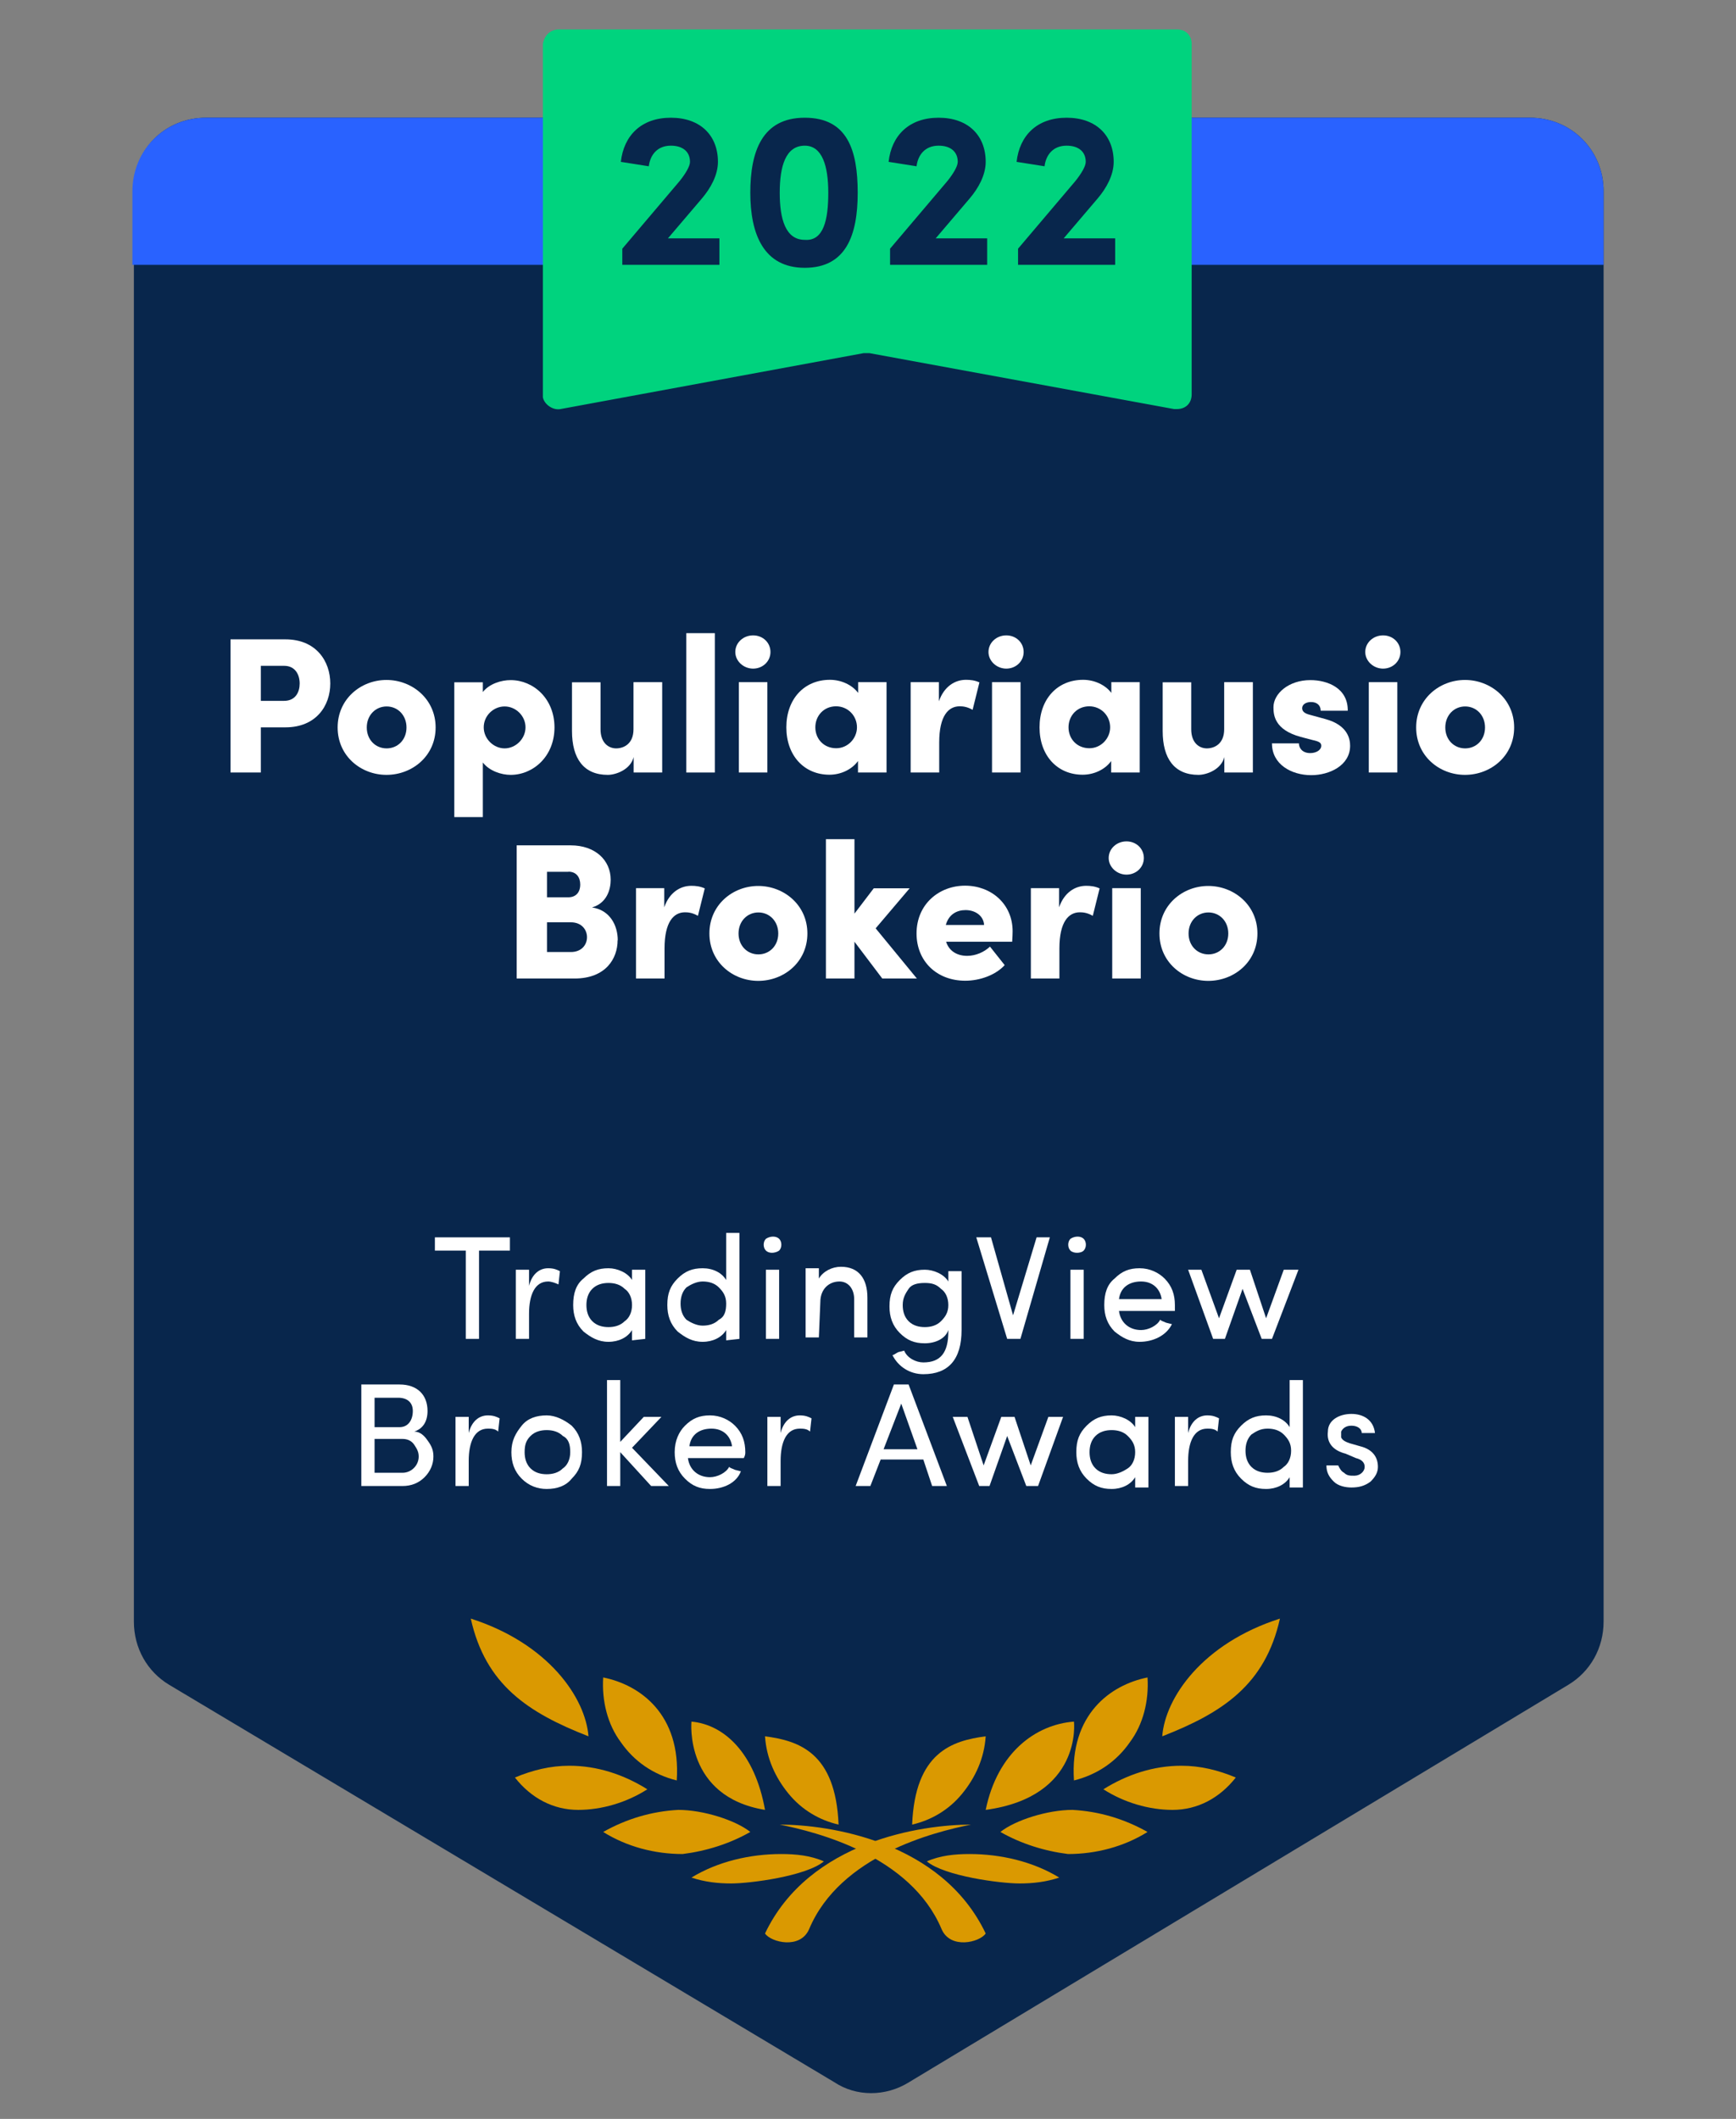 <?xml version="1.0" encoding="UTF-8"?>
<svg id="Layer_1" data-name="Layer 1" xmlns="http://www.w3.org/2000/svg" viewBox="0 0 118 144">
  <rect x="0" y="0" width="118" height="144" fill="#808080" stroke="none"/>
  <defs>
    <style>
      .cls-1, .cls-2, .cls-3, .cls-4, .cls-5, .cls-6 {
        stroke-width: 0px;
      }

      .cls-1, .cls-6 {
        fill: #08264c;
      }

      .cls-2 {
        fill: #00d37e;
      }

      .cls-2, .cls-4, .cls-6 {
        fill-rule: evenodd;
      }

      .cls-7 {
        isolation: isolate;
      }

      .cls-3 {
        fill: #fff;
      }

      .cls-4 {
        fill: #2962ff;
      }

      .cls-5 {
        fill: #da9901;
      }
    </style>
  </defs>
  <g id="Page-1">
    <g id="MostPopularBroker-2020-light">
      <path id="Rectangle-Copy-142" class="cls-6" d="m14,8h90c2.8,0,5,2.2,5,5v97.2c0,1.8-.9,3.4-2.4,4.3l-44.8,27c-1.6,1-3.6,1-5.1,0l-45.2-27c-1.5-.9-2.4-2.5-2.4-4.3V13c-.1-2.8,2.1-5,4.9-5Z"/>
      <path id="Rectangle-Copy-151" class="cls-4" d="m14,8h90c2.8,0,5,2.2,5,5v5H9v-5c0-2.8,2.2-5,5-5Z"/>
      <g id="noun-laurel-wreath-2621877-copy-54">
        <path id="Path" class="cls-5" d="m52,131.4c3-6.3,10.7-7.4,14-7.4-2.5.5-8.9,2.1-11,7.1-.6,1.4-2.6.9-3,.3h0Z"/>
        <path id="Path-2" data-name="Path" class="cls-5" d="m67,118c-.1,1.5-.7,2.8-1.6,3.9-.9,1.1-2.1,1.8-3.4,2.1.2-4.9,2.7-5.7,5-6h0Z"/>
        <path id="Path-3" data-name="Path" class="cls-5" d="m63,126.5c1.2,1,5,1.5,6.3,1.5.9,0,1.8-.1,2.7-.4-1.8-1.1-4-1.6-6.1-1.6-1,0-2,.1-2.9.5h0Z"/>
        <path id="Path-4" data-name="Path" class="cls-5" d="m73,117s.6,5.1-6,6c.8-3.9,3.4-5.8,6-6Z"/>
        <path id="Path-5" data-name="Path" class="cls-5" d="m68,124.5c1.4.8,3,1.3,4.6,1.5,1.9,0,3.8-.5,5.4-1.5-1.6-.9-3.3-1.4-5.1-1.5-1.7,0-3.9.7-4.9,1.5h0Z"/>
        <path id="Path-6" data-name="Path" class="cls-5" d="m78,114c.1,1.6-.3,3.2-1.2,4.4-.9,1.3-2.2,2.2-3.8,2.6-.3-4.5,2.5-6.5,5-7h0Z"/>
        <path id="Path-7" data-name="Path" class="cls-5" d="m84,120.8c-1.1,1.4-2.6,2.2-4.3,2.2-1.6,0-3.3-.5-4.7-1.4,1.6-1,3.4-1.6,5.3-1.6,1.3,0,2.5.3,3.7.8h0Z"/>
        <path id="Path-8" data-name="Path" class="cls-5" d="m87,110c-1,4.5-3.9,6.4-8,8,.2-2.6,2.7-6.3,8-8Z"/>
        <path id="Path-9" data-name="Path" class="cls-5" d="m67,131.4c-3-6.3-10.7-7.4-14-7.4,2.5.5,8.9,2.1,11,7.1.6,1.4,2.6.9,3,.3h0Z"/>
        <path id="Path-10" data-name="Path" class="cls-5" d="m52,118c.1,1.5.7,2.8,1.6,3.9s2.1,1.8,3.4,2.1c-.2-4.9-2.7-5.7-5-6h0Z"/>
        <path id="Path-11" data-name="Path" class="cls-5" d="m56,126.5c-1.2,1-5,1.5-6.3,1.5-.9,0-1.8-.1-2.7-.4,1.8-1.1,4-1.6,6.1-1.6,1,0,2,.1,2.9.5h0Z"/>
        <path id="Path-12" data-name="Path" class="cls-5" d="m47,117s-.5,5.1,5,6c-.7-3.9-2.8-5.8-5-6Z"/>
        <path id="Path-13" data-name="Path" class="cls-5" d="m51,124.5c-1.4.8-3,1.3-4.6,1.5-1.9,0-3.8-.5-5.4-1.5,1.6-.9,3.3-1.4,5.1-1.5,1.7,0,3.9.7,4.9,1.5h0Z"/>
        <path id="Path-14" data-name="Path" class="cls-5" d="m41,114c-.1,1.6.3,3.2,1.2,4.4.9,1.3,2.2,2.2,3.8,2.6.3-4.5-2.5-6.5-5-7h0Z"/>
        <path id="Path-15" data-name="Path" class="cls-5" d="m35,120.8c1.1,1.4,2.6,2.2,4.3,2.2,1.6,0,3.3-.5,4.7-1.4-1.6-1-3.4-1.6-5.3-1.6-1.3,0-2.5.3-3.7.8h0Z"/>
        <path id="Path-16" data-name="Path" class="cls-5" d="m32,110c1,4.5,3.9,6.4,8,8-.2-2.6-2.7-6.3-8-8Z"/>
      </g>
      <g id="TradingView-Broker-A-Copy-25">
        <polygon id="Path-17" data-name="Path" class="cls-3" points="29.56 84.99 31.66 84.99 31.66 90.99 32.56 90.99 32.56 84.99 34.66 84.99 34.66 84.09 29.56 84.09 29.56 84.99"/>
        <path id="Path-18" data-name="Path" class="cls-3" d="m35.96,89.29c0-1.3.4-2.2,1.3-2.2.2,0,.5.1.7.2l.1-.9c-.2-.1-.4-.2-.8-.2-.6,0-1.1.4-1.3,1.2v-1.1h-.9v4.7h.9v-1.7Z"/>
        <path id="Shape" class="cls-3" d="m43.86,90.99v-4.7h-.9v.7c-.3-.5-1-.8-1.6-.8-.7,0-1.2.2-1.7.7-.5.4-.7,1-.7,1.8,0,.7.2,1.3.7,1.8.5.4,1,.7,1.7.7s1.3-.3,1.6-.8v.7l.9-.1h0Zm-.9-2.3c0,.5-.2.9-.5,1.1-.3.3-.7.4-1.1.4s-.8-.1-1.1-.4-.4-.7-.4-1.1.1-.8.4-1.1c.3-.3.7-.4,1.1-.4s.8.1,1.1.4c.3.2.5.6.5,1.1Z"/>
        <path id="Shape-2" data-name="Shape" class="cls-3" d="m50.26,90.99v-7.2h-.9v3.2c-.3-.5-.9-.8-1.6-.8s-1.2.2-1.7.7-.7,1-.7,1.8c0,.7.2,1.3.7,1.8.5.4,1,.7,1.7.7s1.3-.3,1.6-.8v.7l.9-.1h0Zm-2.5-3.9c.4,0,.8.1,1.1.4.3.3.5.6.5,1.1s-.1.9-.5,1.1c-.3.3-.7.4-1.1.4s-.8-.2-1.1-.4c-.3-.3-.4-.7-.4-1.1s.1-.8.4-1.1c.3-.2.7-.4,1.1-.4Z"/>
        <path id="Shape-3" data-name="Shape" class="cls-3" d="m52.96,90.99v-4.7h-.9v4.7h.9Zm-.9-6c.2.2.6.2.9,0,.2-.2.2-.6,0-.8s-.6-.2-.9,0c-.2.2-.2.6,0,.8Z"/>
        <path id="Path-19" data-name="Path" class="cls-3" d="m55.76,88.49c0-.9.6-1.4,1.3-1.4.6,0,1,.5,1,1.2v2.6h.9v-2.7c0-1.3-.6-2.1-1.8-2.1-.6,0-1.2.3-1.5.8v-.7h-.9v4.7h.9l.1-2.4h0Z"/>
        <path id="Shape-4" data-name="Shape" class="cls-3" d="m61.06,91.89c-.2.1-.3.2-.4.2.4.8,1.2,1.3,2.1,1.3,1.7,0,2.6-1,2.6-3v-4h-.9v.7c-.3-.5-1-.8-1.6-.8-.7,0-1.2.2-1.7.7s-.7,1-.7,1.8c0,.7.2,1.3.7,1.8s1,.7,1.7.7,1.4-.3,1.6-.9v.1c0,1.4-.5,2.1-1.7,2.1-.5,0-1.1-.3-1.3-.8l-.4.1Zm3.4-3.2c0,.5-.2.8-.5,1.1s-.7.4-1.1.4-.8-.1-1.1-.4c-.3-.3-.4-.7-.4-1.1,0-.5.2-.8.4-1.1s.6-.4,1.1-.4.8.1,1.1.4c.3.2.5.6.5,1.1Z"/>
        <polygon id="Path-20" data-name="Path" class="cls-3" points="66.36 84.09 68.46 90.99 69.36 90.99 71.36 84.09 70.46 84.09 68.86 89.39 67.36 84.09 66.36 84.09"/>
        <path id="Shape-5" data-name="Shape" class="cls-3" d="m73.66,90.99v-4.7h-.9v4.7h.9Zm-.9-6c.2.2.7.2.9,0s.2-.6,0-.8-.6-.2-.9,0c-.2.2-.2.6,0,.8Z"/>
        <path id="Shape-6" data-name="Shape" class="cls-3" d="m76.06,88.29c.1-.8.7-1.2,1.5-1.2s1.3.5,1.4,1.2h-2.9Zm3.8.4c0-.7-.2-1.3-.7-1.8-.4-.4-1-.7-1.7-.7s-1.2.2-1.7.7c-.5.4-.7,1-.7,1.8,0,.7.2,1.3.7,1.8.5.4,1,.7,1.7.7.9,0,1.8-.4,2.2-1.2l-.4-.1c-.2-.1-.3-.1-.4-.2-.2.4-.8.7-1.3.7-.8,0-1.4-.5-1.5-1.3h3.8c0-.2,0-.3,0-.4Z"/>
        <polygon id="Path-21" data-name="Path" class="cls-3" points="88.26 86.29 87.26 86.29 86.06 89.59 84.96 86.29 84.06 86.29 82.86 89.59 81.66 86.29 80.76 86.29 82.46 90.99 83.26 90.99 84.46 87.59 85.76 90.99 86.46 90.99 88.26 86.29"/>
        <path id="Shape-7" data-name="Shape" class="cls-3" d="m29.06,95.89c0-1.1-.7-1.8-1.9-1.8h-2.6v6.9h2.8c.6,0,1.1-.2,1.5-.6s.6-.9.6-1.4c0-.4-.1-.7-.4-1.1-.2-.3-.5-.6-.9-.6.6-.2.9-.7.9-1.4Zm-3.6-.9h1.6c.6,0,1,.3,1,.9s-.3,1.1-.9,1.1h-1.7v-2Zm1.9,2.8c.3,0,.6.1.8.4s.3.5.3.8c0,.6-.5,1.1-1.1,1.1h-1.9v-2.3h1.9Z"/>
        <path id="Path-22" data-name="Path" class="cls-3" d="m31.86,99.29c0-1.3.4-2.2,1.3-2.2.2,0,.5,0,.7.2l.1-.9c-.2-.1-.4-.2-.8-.2-.6,0-1.1.4-1.3,1.2v-1.1h-.9v4.7h.9v-1.7Z"/>
        <path id="Shape-8" data-name="Shape" class="cls-3" d="m34.76,98.69c0,.7.2,1.3.7,1.8s1.1.7,1.7.7c.7,0,1.3-.2,1.7-.7.5-.5.7-1,.7-1.8,0-.7-.2-1.3-.7-1.8-.5-.4-1.1-.7-1.7-.7-.7,0-1.3.2-1.7.7s-.7,1-.7,1.8Zm4,0c0,.5-.2.9-.5,1.1-.3.3-.7.4-1.1.4s-.8-.1-1.1-.4-.4-.7-.4-1.1c0-.5.1-.8.4-1.1.3-.3.7-.4,1.1-.4s.8.1,1.1.4c.4.2.5.6.5,1.1Z"/>
        <polygon id="Path-23" data-name="Path" class="cls-3" points="44.26 100.99 45.46 100.99 42.96 98.39 44.96 96.29 43.76 96.29 42.16 97.99 42.16 93.79 41.26 93.79 41.26 100.99 42.16 100.99 42.16 98.69 44.26 100.99"/>
        <path id="Shape-9" data-name="Shape" class="cls-3" d="m46.86,98.29c.1-.8.7-1.2,1.5-1.2s1.3.5,1.4,1.2h-2.9Zm3.8.4c0-.7-.2-1.3-.7-1.8-.4-.4-1-.7-1.7-.7s-1.2.2-1.7.7c-.4.4-.7,1-.7,1.8,0,.7.2,1.3.7,1.8s1,.7,1.7.7c.9,0,1.8-.4,2.1-1.2l-.4-.1c-.2-.1-.3-.1-.4-.2-.2.4-.8.7-1.3.7-.8,0-1.4-.5-1.5-1.3h3.8c.1-.2.1-.3.1-.4Z"/>
        <path id="Path-24" data-name="Path" class="cls-3" d="m53.06,99.29c0-1.3.4-2.2,1.3-2.2.2,0,.5,0,.7.2l.1-.9c-.2-.1-.4-.2-.8-.2-.6,0-1.1.4-1.3,1.2v-1.1h-.9v4.7h.9s0-1.7,0-1.7Z"/>
        <path id="Shape-10" data-name="Shape" class="cls-3" d="m61.26,95.39l1.1,3.1h-2.3l1.2-3.1Zm2.1,5.6h1l-2.6-6.9h-1l-2.6,6.9h1l.7-1.8h2.9l.6,1.8Z"/>
        <polygon id="Path-25" data-name="Path" class="cls-3" points="72.26 96.29 71.26 96.29 70.06 99.59 68.96 96.29 68.06 96.29 66.86 99.59 65.76 96.29 64.76 96.29 66.56 100.99 67.26 100.99 68.46 97.59 69.76 100.99 70.56 100.99 72.26 96.29"/>
        <path id="Shape-11" data-name="Shape" class="cls-3" d="m78.06,100.99v-4.7h-.9v.7c-.3-.5-1-.8-1.6-.8-.7,0-1.2.2-1.7.7s-.7,1-.7,1.8c0,.7.2,1.3.7,1.8s1,.7,1.7.7,1.3-.3,1.6-.8v.7h.9v-.1Zm-.9-2.3c0,.5-.2.9-.5,1.1s-.7.4-1.1.4-.8-.1-1.1-.4-.4-.7-.4-1.1.1-.8.4-1.1c.3-.3.7-.4,1.1-.4s.8.1,1.1.4.5.6.5,1.1Z"/>
        <path id="Path-26" data-name="Path" class="cls-3" d="m80.76,99.29c0-1.3.4-2.2,1.3-2.2.2,0,.5,0,.7.2l.1-.9c-.2-.1-.4-.2-.8-.2-.6,0-1.1.4-1.3,1.2v-1.1h-.9v4.7h.9v-1.7Z"/>
        <path id="Shape-12" data-name="Shape" class="cls-3" d="m88.56,100.99v-7.2h-.9v3.2c-.3-.5-.9-.8-1.6-.8s-1.2.2-1.7.7-.7,1-.7,1.8c0,.7.2,1.3.7,1.8s1,.7,1.7.7,1.3-.3,1.6-.8v.7h.9v-.1Zm-2.4-3.9c.4,0,.8.1,1.1.4s.5.6.5,1.1-.2.9-.5,1.1c-.3.3-.7.4-1.1.4s-.8-.1-1.1-.4-.4-.7-.4-1.1.1-.8.4-1.1c.3-.2.6-.4,1.1-.4Z"/>
        <path id="Path-27" data-name="Path" class="cls-3" d="m92.16,99.09c.4.1.6.3.6.6s-.3.6-.7.6c-.3,0-.5,0-.7-.2-.2-.1-.3-.3-.4-.5h-.8c0,.5.2.8.5,1.1s.8.4,1.2.4c.5,0,.9-.1,1.3-.4.3-.3.5-.6.5-1,0-.7-.4-1.2-1.2-1.4l-.7-.2c-.3-.1-.5-.2-.6-.4v-.4c.1-.2.3-.4.7-.4s.7.2.7.5h.9c-.1-.9-.8-1.3-1.6-1.3-.4,0-.8.1-1.1.3-.3.2-.5.5-.5.9-.1.8.4,1.3,1.2,1.5l.7.3Z"/>
      </g>
      <path id="Rectangle-Copy-154" class="cls-2" d="m38,2h42c.6,0,1,.4,1,1v23.8c0,.6-.4,1-1,1h-.2l-20.7-3.8h-.4l-20.6,3.8c-.5.1-1.1-.3-1.2-.8V3c.1-.6.5-1,1.1-1Z"/>
    </g>
  </g>
  <g>
    <path class="cls-3" d="m19.4,43.45c2.1,0,3.05,1.5,3.05,3s-.95,2.98-3.05,2.98h-1.67v3.07h-2.06v-9.05h3.73Zm-.09,4.18c.78,0,1.06-.6,1.06-1.18s-.29-1.2-1.05-1.2h-1.59v2.38h1.58Z"/>
    <path class="cls-3" d="m22.95,49.44c0-1.94,1.58-3.23,3.32-3.23s3.34,1.29,3.34,3.23-1.59,3.22-3.34,3.22-3.32-1.29-3.32-3.22Zm4.68,0c0-.84-.6-1.43-1.35-1.43s-1.35.59-1.35,1.43.6,1.42,1.35,1.42,1.35-.58,1.35-1.42Z"/>
    <path class="cls-3" d="m37.69,49.43c0,1.98-1.45,3.23-2.98,3.23-.63,0-1.44-.26-1.89-.84v3.71h-1.94v-9.16h1.94v.66c.45-.57,1.26-.81,1.89-.81,1.54,0,2.98,1.25,2.98,3.22Zm-1.97,0c0-.78-.66-1.42-1.42-1.42s-1.42.63-1.42,1.42.68,1.43,1.42,1.43,1.42-.64,1.42-1.43Z"/>
    <path class="cls-3" d="m43.07,46.36h1.94v6.14h-1.94v-1.05c-.21.85-1.2,1.21-1.76,1.21-1.63,0-2.43-1.1-2.43-2.98v-3.31h1.94v3.19c0,.95.57,1.3,1.06,1.3s1.18-.28,1.18-1.3v-3.19Z"/>
    <path class="cls-3" d="m46.65,52.5v-9.47h1.94v9.47h-1.94Z"/>
    <path class="cls-3" d="m49.98,44.31c0-.64.55-1.13,1.21-1.13s1.18.49,1.18,1.13-.53,1.13-1.18,1.13-1.21-.51-1.21-1.13Zm.24,8.19v-6.14h1.94v6.14h-1.94Z"/>
    <path class="cls-3" d="m58.32,46.36h1.94v6.14h-1.94v-.78c-.42.58-1.17.93-1.94.93-1.72,0-2.93-1.3-2.93-3.22s1.21-3.23,2.96-3.23c.75,0,1.5.33,1.92.89v-.74Zm-.07,3.07c0-.8-.63-1.43-1.42-1.43-.83,0-1.41.64-1.41,1.43s.58,1.42,1.42,1.42c.79,0,1.41-.67,1.41-1.42Z"/>
    <path class="cls-3" d="m66.57,46.39l-.46,1.85c-.38-.22-.68-.24-.88-.24-.76,0-1.39.64-1.39,2.46v2.04h-1.94v-6.14h1.92v1.3c.35-1.01,1.09-1.46,1.84-1.46.29,0,.6.03.92.18Z"/>
    <path class="cls-3" d="m67.19,44.31c0-.64.55-1.13,1.21-1.13s1.18.49,1.18,1.13-.53,1.13-1.18,1.13-1.21-.51-1.21-1.13Zm.24,8.19v-6.14h1.94v6.14h-1.94Z"/>
    <path class="cls-3" d="m75.53,46.36h1.94v6.14h-1.94v-.78c-.42.58-1.17.93-1.94.93-1.72,0-2.93-1.3-2.93-3.22s1.21-3.23,2.96-3.23c.75,0,1.5.33,1.92.89v-.74Zm-.07,3.07c0-.8-.63-1.43-1.42-1.43-.83,0-1.41.64-1.41,1.43s.58,1.42,1.42,1.42c.79,0,1.41-.67,1.41-1.42Z"/>
    <path class="cls-3" d="m83.22,46.36h1.94v6.14h-1.94v-1.05c-.21.85-1.2,1.21-1.76,1.21-1.63,0-2.43-1.1-2.43-2.98v-3.31h1.94v3.19c0,.95.57,1.3,1.06,1.3s1.18-.28,1.18-1.3v-3.19Z"/>
    <path class="cls-3" d="m86.45,50.52h1.84c0,.3.22.66.77.66.41,0,.75-.21.75-.5,0-.2-.14-.29-.6-.39l-.8-.21c-1.8-.49-1.85-1.51-1.85-2.02,0-.91,1.02-1.84,2.51-1.84,1.16,0,2.56.54,2.54,2.08h-1.84c0-.39-.28-.59-.66-.59-.33,0-.6.16-.6.42,0,.24.21.37.53.45l1.06.29c1.54.42,1.67,1.39,1.67,1.81,0,1.35-1.41,2-2.64,2-1.37,0-2.67-.75-2.67-2.14Z"/>
    <path class="cls-3" d="m92.8,44.31c0-.64.55-1.13,1.21-1.13s1.18.49,1.18,1.13-.53,1.13-1.18,1.13-1.21-.51-1.21-1.13Zm.24,8.19v-6.14h1.94v6.14h-1.94Z"/>
    <path class="cls-3" d="m96.26,49.44c0-1.94,1.58-3.23,3.32-3.23s3.34,1.29,3.34,3.23-1.59,3.22-3.34,3.22-3.32-1.29-3.32-3.22Zm4.68,0c0-.84-.6-1.43-1.35-1.43s-1.35.59-1.35,1.43.6,1.42,1.35,1.42,1.35-.58,1.35-1.42Z"/>
    <path class="cls-3" d="m41.98,63.9c0,1.24-.8,2.6-2.93,2.6h-3.93v-9.05h3.67c1.66,0,2.72,1,2.72,2.34,0,.63-.24,1.58-1.27,1.88,1.2.17,1.75,1.2,1.75,2.23Zm-3.34-4.65h-1.46v1.73h1.45c.49,0,.81-.31.81-.87,0-.46-.24-.87-.8-.87Zm.16,5.45c.74,0,1.1-.5,1.1-1.01,0-.47-.33-1.01-1.1-1.01h-1.62v2.02h1.62Z"/>
    <path class="cls-3" d="m47.9,60.39l-.46,1.85c-.38-.22-.68-.24-.88-.24-.76,0-1.39.64-1.39,2.46v2.04h-1.94v-6.14h1.92v1.3c.35-1.01,1.09-1.46,1.84-1.46.29,0,.6.03.92.18Z"/>
    <path class="cls-3" d="m48.22,63.44c0-1.94,1.58-3.23,3.32-3.23s3.34,1.29,3.34,3.23-1.59,3.22-3.34,3.22-3.32-1.29-3.32-3.22Zm4.68,0c0-.84-.6-1.43-1.35-1.43s-1.35.59-1.35,1.43.6,1.42,1.35,1.42,1.35-.58,1.35-1.42Z"/>
    <path class="cls-3" d="m62.34,66.5h-2.37l-1.89-2.5v2.5h-1.94v-9.47h1.94v5.06l1.31-1.72h2.44l-2.31,2.72,2.81,3.42Z"/>
    <path class="cls-3" d="m68.8,64h-4.49c.18.59.7.96,1.43.96.58,0,1.17-.26,1.55-.63l1,1.26c-.6.66-1.66,1.06-2.68,1.06-1.95,0-3.31-1.34-3.31-3.21,0-2,1.54-3.25,3.3-3.25s3.23,1.23,3.23,3.1c0,.17-.01.39-.03.7Zm-1.91-1.14c-.03-.6-.57-1.01-1.26-1.01-.58,0-1.14.28-1.34,1.01h2.6Z"/>
    <path class="cls-3" d="m74.74,60.39l-.46,1.85c-.38-.22-.68-.24-.88-.24-.76,0-1.39.64-1.39,2.46v2.04h-1.94v-6.14h1.92v1.3c.35-1.01,1.09-1.46,1.84-1.46.29,0,.6.03.92.18Z"/>
    <path class="cls-3" d="m75.36,58.31c0-.64.55-1.13,1.21-1.13s1.18.49,1.18,1.13-.53,1.13-1.18,1.13-1.21-.51-1.21-1.13Zm.24,8.19v-6.14h1.94v6.14h-1.94Z"/>
    <path class="cls-3" d="m78.81,63.44c0-1.94,1.58-3.23,3.32-3.23s3.34,1.29,3.34,3.23-1.59,3.22-3.34,3.22-3.32-1.29-3.32-3.22Zm4.68,0c0-.84-.6-1.43-1.35-1.43s-1.35.59-1.35,1.43.6,1.42,1.35,1.42,1.35-.58,1.35-1.42Z"/>
  </g>
  <g class="cls-7">
    <path class="cls-1" d="m45.4,16.2h3.5v1.8h-6.6v-1.1l3.9-4.6c.4-.5.7-1,.7-1.3,0-.7-.5-1.1-1.3-1.1-.9,0-1.4.6-1.5,1.4l-1.9-.3c.2-1.8,1.4-3,3.4-3s3.2,1.2,3.2,3c0,.9-.5,1.8-1.1,2.5l-2.3,2.7Z"/>
    <path class="cls-1" d="m51,13.1c0-2.8.8-5.1,3.7-5.1s3.6,2.2,3.6,5.1-.8,5.1-3.6,5.1-3.7-2.3-3.7-5.1Zm5.3,0c0-1.8-.4-3.2-1.6-3.2-1.3,0-1.7,1.4-1.7,3.2s.4,3.2,1.7,3.2c1.3.1,1.6-1.4,1.6-3.2Z"/>
    <path class="cls-1" d="m63.6,16.2h3.5v1.8h-6.6v-1.1l3.9-4.6c.4-.5.7-1,.7-1.3,0-.7-.5-1.1-1.3-1.1-.9,0-1.4.6-1.5,1.4l-1.9-.3c.2-1.8,1.4-3,3.4-3s3.2,1.2,3.2,3c0,.9-.5,1.8-1.1,2.5l-2.3,2.7Z"/>
    <path class="cls-1" d="m72.3,16.2h3.5v1.8h-6.6v-1.1l3.9-4.6c.4-.5.7-1,.7-1.3,0-.7-.5-1.1-1.3-1.1-.9,0-1.4.6-1.5,1.4l-1.9-.3c.2-1.8,1.4-3,3.4-3s3.2,1.2,3.2,3c0,.9-.5,1.8-1.1,2.5l-2.3,2.7Z"/>
  </g>
</svg>